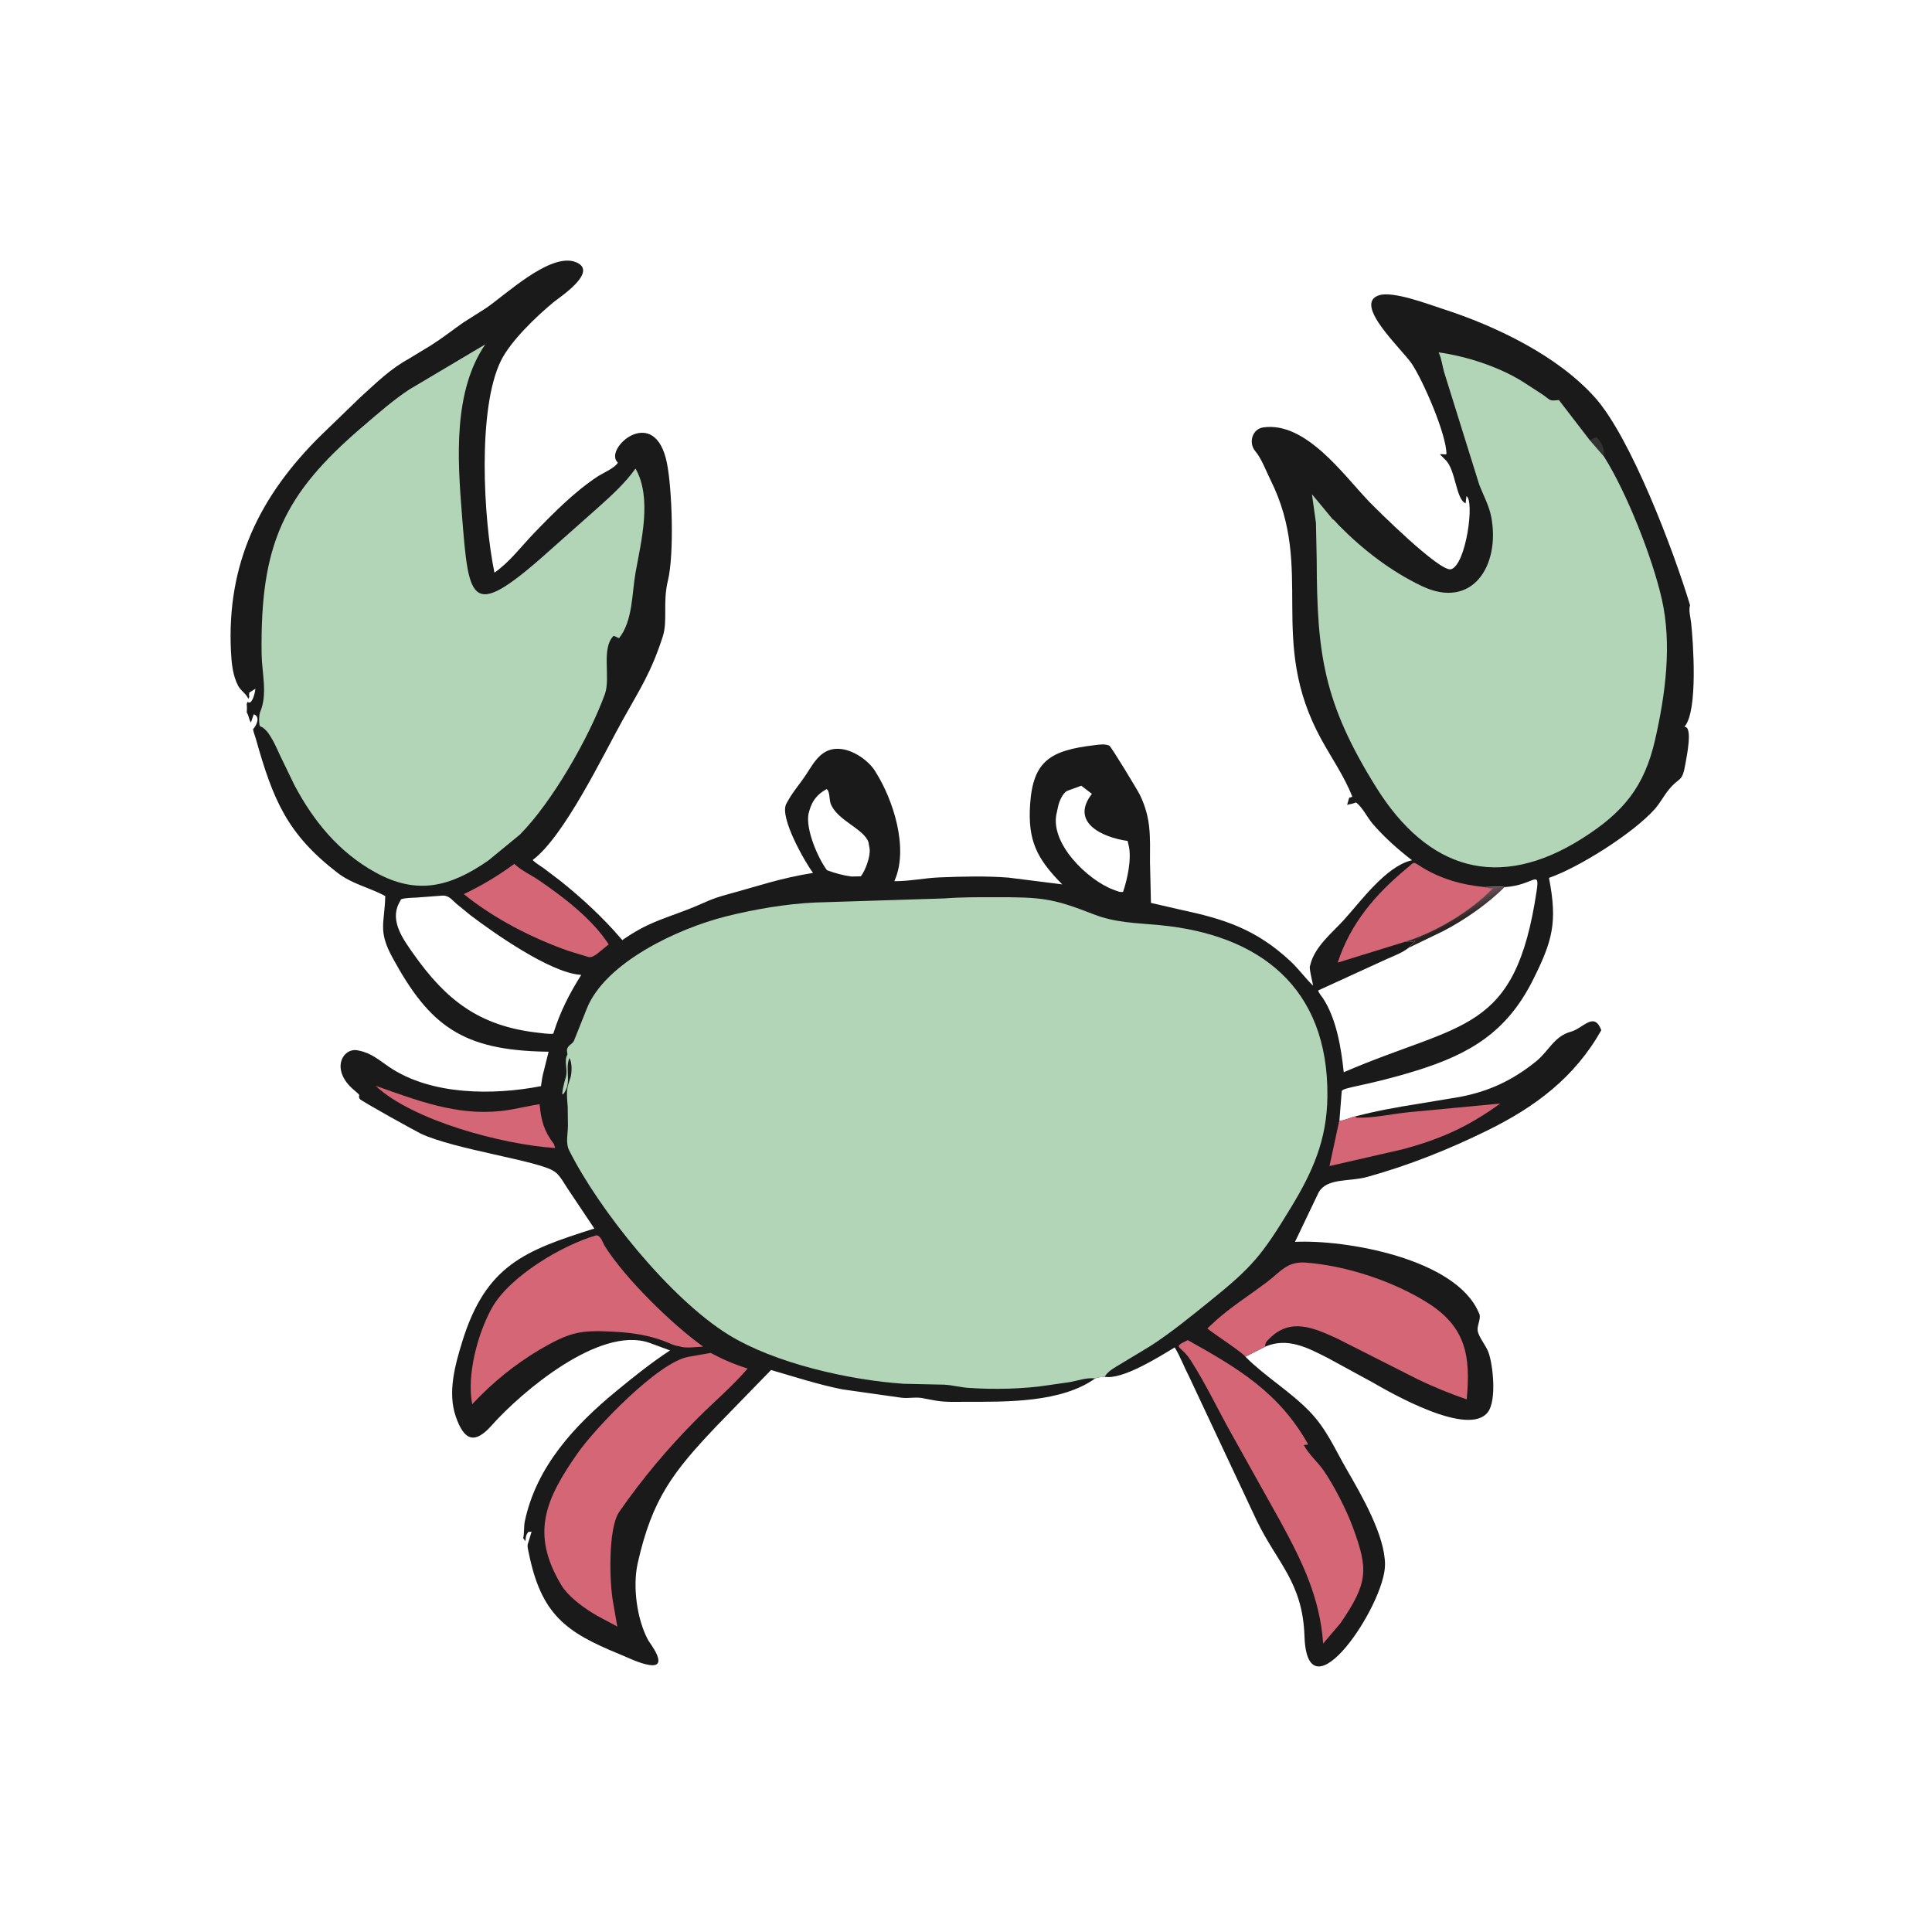 <svg version="1.1" xmlns="http://www.w3.org/2000/svg" style="display: block;" viewBox="0 0 2048 2048" width="640" height="640">
<defs>
	<linearGradient id="Gradient1" gradientUnits="userSpaceOnUse" x1="1555" y1="972.626" x2="1548.63" y2="958.544">
		<stop class="stop0" offset="0" stop-opacity="1" stop-color="rgb(41,34,32)"/>
		<stop class="stop1" offset="1" stop-opacity="1" stop-color="rgb(101,78,85)"/>
	</linearGradient>
</defs>
<path transform="translate(0,0)" fill="rgb(27,26,26)" d="M 1161.03 1461.13 C 1125.35 1486.85 1067.39 1486.01 1025.07 1485.96 C 1014.42 1485.95 1002.93 1486.58 992.443 1484.81 L 980.52 1482.61 C 971.282 1480.2 963.976 1482.76 955.451 1481.63 L 893 1472.79 C 867.608 1467.78 842.229 1459.48 817.354 1452.26 L 759.614 1511.62 C 713.657 1560.07 691.361 1588.53 676.011 1657 C 670.499 1681.59 675.047 1716.44 687.113 1738.74 C 688.647 1741.57 710.529 1769.01 687.358 1764.78 C 676.862 1762.86 666.337 1757.41 656.5 1753.39 C 600.129 1730.34 573.631 1711.68 560.451 1645.86 C 559.916 1643.19 558.693 1639.38 559.525 1636.72 L 563.5 1623.62 L 559.899 1623.9 C 558.728 1625.78 557.837 1627.07 557.46 1629.3 L 556.899 1633.73 L 554.605 1630.5 C 555.97 1624.39 555.108 1618.4 556.342 1612.56 C 568.633 1554.4 609.282 1510.84 653.32 1474.62 C 671.754 1459.45 690.292 1444.57 710.288 1431.49 L 688.205 1423.39 C 635.465 1405.12 552.497 1475.79 521.247 1510.94 C 503.954 1530.4 492.299 1528.61 482.998 1501.16 C 474.421 1475.84 482.353 1447.12 489.845 1422.7 C 514.866 1341.15 556.417 1325.52 630.034 1302.3 L 601.967 1260.37 C 598.282 1254.96 593.619 1245.96 588.328 1242.28 L 587.5 1241.73 C 571.275 1230.42 481.965 1218.62 445.927 1201.64 C 441.851 1199.72 382.254 1166.88 381.255 1164.84 C 378.503 1159.19 384.894 1163.53 375.405 1155.61 C 349.683 1134.14 363.233 1110.13 379.301 1113.44 L 380.5 1113.71 C 393.722 1116.29 401.692 1123.72 412.5 1131.02 C 457.014 1161.12 522.549 1161.21 573.436 1151.37 C 574.213 1146.16 574.853 1140.86 576.323 1135.79 L 581.551 1114.85 L 578.513 1114.82 C 490.269 1113.21 455.401 1087.55 415.992 1015 C 400.319 986.149 407.787 978.934 408.388 949.819 C 391.456 940.674 373.561 937.345 357.894 925.296 C 304.158 883.968 289.314 847.531 271.016 782.5 C 270.088 779.199 268.729 776.451 268.273 773 C 272.124 768.556 276.229 759.876 269 757.105 L 266 765.822 C 263.915 763.083 263.928 759.358 262.089 756.173 L 261.573 755.304 C 261.788 752.268 261.857 749.306 261.492 746.276 L 262.5 743.947 C 267.102 748.325 270.586 733.682 270.703 730.105 L 264.241 734.207 C 263.999 735.909 263.921 736.965 264.325 738.675 L 263.249 740.818 C 260.836 735.044 255.511 732.683 252.5 727.054 C 246.649 716.114 245.418 702.649 244.816 690.461 C 240.208 597.007 275.467 525.697 339.348 462.352 L 382.033 421.066 C 400.061 404.83 412.966 391.589 434.216 379.794 L 456.935 366.012 C 468.723 358.565 479.533 350.048 490.911 342.042 L 514.98 326.741 C 534.278 314.071 583.304 266.881 610.5 277.913 C 635.085 287.886 593.002 315.207 586.641 320.464 C 568.638 335.341 541.435 361.317 531.073 382.252 C 506.055 432.796 512.286 549.425 524.125 607.051 C 540.196 595.888 552.269 579.509 565.789 565.482 C 586.148 544.36 608.587 521.579 633.222 505.281 C 638.755 501.621 651.944 496.047 654.924 490.5 L 653.354 488.5 C 643.08 472.677 694.393 429.181 706.929 490.638 C 712.496 517.926 714.805 587.624 707.998 615.5 C 702.327 638.722 707.982 658.142 702.558 674.815 C 690.064 713.224 678.67 729.838 660.104 763.189 C 639.65 799.932 597.951 886.987 564.647 911.636 C 567.765 914.952 572.433 917.57 576.173 920.207 L 594.257 933.947 C 616.839 952.031 639.637 973.053 658.398 995.1 L 659.632 996.563 C 686.518 977.985 700.924 974.986 729.446 963.923 C 749.023 956.33 750.848 953.573 772.335 947.756 C 804.766 938.978 826.157 931.121 861.83 925.334 C 853.697 914.421 826.078 866.757 833.397 852.272 L 834.092 851 C 839.824 840.069 847.84 831.187 854.561 820.962 C 863.062 808.029 871.327 791.432 891.942 794.005 C 905.3 795.672 920.739 806.28 927.625 817.371 L 928.385 818.629 C 946.797 847.835 963.255 898.678 948.563 932.828 L 948.001 934.082 C 963.795 934.252 979.751 930.755 995.534 930.093 C 1019.36 929.094 1045.31 928.46 1069.05 930.308 L 1126.02 937.479 C 1098.9 910.102 1089.32 890.841 1091.98 852.29 C 1095.15 806.46 1113.66 795.461 1159.83 789.968 C 1165.09 789.342 1170.83 788.252 1175.88 790.391 C 1177.79 791.202 1206.14 838.042 1208.38 842.688 C 1220.45 867.708 1219.1 886.861 1219.04 914.071 L 1220.06 957.094 L 1251.88 964.429 C 1297.92 974.229 1331.35 985.004 1367.45 1018.48 C 1376.34 1026.72 1383.25 1036.36 1391.76 1044.73 C 1392.29 1044.23 1387.63 1027.76 1388.55 1024.28 L 1388.91 1023 C 1393.53 1003.58 1411.52 989.48 1424.38 975.377 C 1442.27 955.754 1468.31 919.436 1495.23 912.281 L 1496.8 911.873 C 1481.86 900.445 1467.7 887.77 1455.34 873.544 C 1449.45 866.767 1444.42 855.874 1437.5 850.616 C 1434.32 851.822 1431.35 852.582 1428 853.144 L 1430.25 845.5 C 1432.54 845.088 1431.46 845.432 1433.49 844.5 C 1425.2 823.246 1411.63 803.768 1400.69 783.824 C 1342.71 678.185 1394.42 604.148 1346.86 508.906 C 1342.04 499.264 1337.44 486.288 1330.56 478.13 C 1323.36 469.592 1327.14 454.763 1339.19 453.052 C 1384.13 446.671 1424.16 503.38 1450.71 531.106 C 1458.98 539.733 1526.55 606.894 1538.2 603.412 C 1554.21 598.63 1563.26 530.4 1554.5 525.954 L 1553.62 533.5 C 1543.28 529.7 1543.15 497.476 1532.1 487.373 L 1526.41 481.644 C 1529.14 480.828 1530.92 482.216 1533.29 481.5 C 1533.53 460.869 1508.53 403.398 1496.5 385.53 C 1486.17 370.185 1433.85 322.441 1461.59 313.081 C 1476.44 308.071 1513.73 322.406 1528.98 327.314 C 1585.46 345.495 1651.62 377.138 1691.26 421.976 C 1728.61 464.231 1773.57 581.994 1791.51 641.479 C 1789.81 647.185 1792.09 654.687 1792.71 660.604 C 1794.87 681.162 1799.96 752.32 1786.12 769.712 L 1785.5 770.457 C 1794.75 769.725 1787.9 802.057 1786.74 808.93 C 1783.11 830.406 1780.86 822.549 1769.03 837.021 C 1763.61 843.653 1759.66 851.504 1753.93 857.883 C 1730.67 883.812 1673.13 919.863 1641.96 930.592 C 1651.29 977.93 1645.54 997.589 1625.11 1038.55 C 1597.57 1093.77 1558.48 1117.13 1501.92 1134.75 C 1448.02 1151.53 1422.65 1152.45 1422.28 1156.85 L 1419.81 1188.28 C 1425.3 1187.74 1431.35 1184.51 1437.12 1183.31 C 1458.77 1177.64 1480.52 1173.72 1502.6 1170.24 L 1546.96 1162.86 C 1577.99 1157.16 1603.74 1145.06 1628.5 1124.94 C 1641.95 1114.01 1647.31 1098.56 1665.3 1093.61 C 1678.49 1089.98 1689.68 1071.77 1697.47 1092.02 C 1669.25 1142.07 1627.62 1173.2 1577.41 1197.96 C 1536.22 1218.27 1493.7 1235.28 1449.38 1247.58 C 1430.16 1252.92 1406.81 1248.34 1397.83 1263.98 L 1372.74 1316.42 C 1426.14 1313.82 1542.98 1333.93 1567.5 1391.36 L 1568.29 1393.05 C 1569.96 1398.4 1565.52 1405.27 1566.4 1410.66 C 1567.54 1417.59 1575.27 1426.41 1577.83 1433.5 C 1582.76 1447.16 1586.57 1484.3 1577.34 1496.74 C 1556.91 1524.25 1473.98 1476.32 1454.47 1465.1 L 1407.92 1439.74 C 1386.63 1428.87 1364.93 1417.16 1341.13 1427.56 L 1320.15 1438.15 C 1341.32 1459.49 1368.07 1475.03 1388.97 1497 C 1406.3 1515.21 1414.91 1535.75 1427.22 1557.11 C 1443.11 1584.68 1468.24 1627.57 1468.18 1658.72 C 1468.1 1701.18 1385.81 1824.17 1382.81 1734.55 C 1380.88 1676.93 1353.78 1656.91 1331.96 1611.43 L 1260.65 1459.58 C 1255.3 1449.37 1251.24 1438.12 1245.23 1428.34 C 1228.59 1438.37 1189.53 1463.01 1170.98 1459.4 C 1167.68 1459.75 1164.12 1459.9 1161.03 1461.13 z M 1594.85 940.351 C 1588.63 939.197 1580.66 940.317 1574.23 940.349 L 1575.06 940.711 C 1577.41 941.507 1580.13 941.45 1582.58 941.605 C 1559.44 965.872 1521.95 988.282 1489.93 998.162 L 1491.76 998.483 C 1494.74 998.933 1497.5 998.081 1500.36 997.335 L 1493.1 1004.78 C 1486.72 1009.86 1477.77 1013.19 1470.34 1016.5 L 1397.3 1049.93 C 1397.75 1052.5 1400.71 1055.59 1402.17 1057.81 C 1416.74 1079.86 1421.73 1110.98 1424.42 1136.63 C 1550.33 1082.33 1606.15 1096.54 1628.89 944.5 C 1632.44 920.785 1625.34 938.408 1595.77 940.308 L 1594.85 940.351 z M 468.252 949.442 L 442.023 951.431 C 436.553 951.794 430.486 951.572 425.246 953.224 L 422.706 957.888 C 413.273 976.656 427.795 996.282 437.991 1010.75 C 472.562 1059.8 507.509 1087.56 570.041 1094.7 C 575.186 1095.17 581.435 1096.37 586.505 1095.77 C 593.635 1072.81 603.378 1053.65 616.148 1033.42 L 614.733 1033.31 C 582.396 1030.54 523.479 988.964 498.696 970.187 L 483.774 957.996 C 478.831 953.617 475.528 948.706 468.252 949.442 z M 1146.2 832.917 L 1131.44 838.29 C 1126.6 840.441 1122.83 849.537 1121.78 854.212 L 1120.34 860.894 C 1111.62 893.616 1153.68 933.483 1180.59 943.241 C 1183.74 944.295 1187.28 946.197 1190.5 945.38 C 1195.24 931.569 1199.67 910.276 1196.5 896.446 L 1195.31 891.435 C 1167.85 887.575 1134.19 871.484 1157.47 841.514 L 1146.2 832.917 z M 876.14 836.5 C 866.69 841.794 861.135 848.39 858.109 858.849 L 857.055 862.687 C 853.856 879.29 867.291 910.189 876.686 922.513 C 885.401 925.64 893.478 927.965 902.671 929.139 L 912.5 928.94 C 917.485 922.674 922.76 907.811 921.865 899.955 L 920.674 893.036 C 916.373 878.655 886.855 869.644 880.423 851.568 C 879.049 847.706 879.683 837.962 876.14 836.5 z"/>
<path transform="translate(0,0)" fill="rgb(50,52,49)" d="M 1685.2 466.57 L 1692 463.265 C 1696.52 467.26 1699.78 473.293 1700.26 479.354 L 1700.4 484.131 L 1685.2 466.57 z"/>
<path transform="translate(0,0)" fill="rgb(213,102,117)" d="M 398.162 1151.01 C 442.228 1166.45 483.586 1182.88 531.383 1177.68 C 545.022 1176.2 558.381 1172.48 572.001 1170.56 C 573.571 1187.5 576.642 1199.16 587.202 1212.74 L 588.5 1216.95 C 532.156 1213.28 437.02 1187.61 398.162 1151.01 z"/>
<path transform="translate(0,0)" fill="rgb(213,102,117)" d="M 1437.12 1183.31 L 1437.55 1184.71 C 1455.74 1185.5 1475.25 1180.76 1493.5 1178.97 L 1590.32 1169.8 C 1556.6 1194.13 1528.08 1207.15 1487.55 1218.13 L 1409.31 1236.08 L 1419.61 1188.28 C 1425.3 1187.74 1431.35 1184.51 1437.12 1183.31 z"/>
<path transform="translate(0,0)" fill="rgb(213,102,117)" d="M 545.23 915.728 C 552.156 922.526 562.876 927.445 571 932.96 C 597.224 950.763 627.98 974.327 645.258 1001.1 L 633.017 1011.05 C 630.558 1012.86 627.058 1015.18 623.875 1014.51 L 602.789 1008.07 C 564.658 994.765 523.082 973.449 491.674 947.787 C 511.344 938.385 527.681 928.566 545.23 915.728 z"/>
<path transform="translate(0,0)" fill="rgb(213,102,117)" d="M 1489.93 998.162 L 1417.99 1020.41 C 1431.8 978.338 1458.05 947.858 1492.19 919.643 C 1499.27 913.79 1497.58 913.04 1505.07 917.89 C 1526.01 931.443 1549.4 938.018 1574.23 940.349 L 1575.06 940.711 C 1577.41 941.507 1580.13 941.45 1582.58 941.605 C 1559.44 965.872 1521.95 988.282 1489.93 998.162 z"/>
<path transform="translate(0,0)" fill="rgb(213,102,117)" d="M 632.097 1309.5 C 636.911 1309.53 638.987 1317.45 641.105 1320.85 C 662.101 1354.63 711.9 1403.51 745.408 1427.51 C 738.53 1427.69 728.045 1429.38 721.547 1427.6 L 720 1427.11 C 714.032 1426.29 710.891 1424.32 705.208 1422.11 C 686.99 1415.04 669.072 1412.62 649.616 1411.6 C 614.333 1409.75 603.559 1412.34 571.321 1431.1 C 544.436 1447.35 522.116 1465.54 500.58 1488.51 C 494.46 1458.05 506.407 1413.36 521.439 1386.45 C 540.073 1353.1 595.695 1319.92 632.097 1309.5 z"/>
<path transform="translate(0,0)" fill="rgb(213,102,117)" d="M 1259.07 1420.57 C 1313.02 1450.69 1355.49 1476.07 1386.41 1530.5 C 1385.63 1532.79 1384.46 1530.68 1382.24 1532 C 1387.09 1541.42 1396.57 1549.52 1402.71 1558.25 C 1414.06 1574.38 1427.68 1601.33 1434.36 1619.68 C 1450.37 1663.68 1450.5 1677.45 1421.06 1720.52 L 1402.6 1742.24 C 1399.24 1693.85 1380.59 1655.73 1357.93 1614 L 1306.22 1521.32 C 1291.43 1495.22 1278.37 1467.16 1262.17 1442 C 1251.3 1425.13 1241.72 1429.19 1259.07 1420.57 z"/>
<path transform="translate(0,0)" fill="rgb(213,102,117)" d="M 1320.15 1438.15 C 1317.09 1433.69 1287.06 1414.14 1279.79 1408.25 L 1290.77 1398.11 C 1307.1 1384.02 1325.27 1372.35 1342.49 1359.46 C 1357.67 1348.09 1364.08 1336.91 1384.34 1338.43 C 1427.1 1341.64 1476.92 1358.17 1512.99 1380.82 C 1554.32 1406.76 1559 1437.85 1554.77 1483.42 C 1536.97 1477.27 1519.79 1470.29 1502.81 1462.1 L 1417.08 1418.7 C 1392.28 1407.43 1367.94 1396.54 1345.64 1418.94 C 1342.58 1422.01 1341.12 1423.05 1341.13 1427.56 L 1320.15 1438.15 z"/>
<path transform="translate(0,0)" fill="rgb(213,102,117)" d="M 753.188 1434.15 L 753.348 1434.19 C 765.759 1440.82 779.103 1446.58 792.551 1450.7 C 776.254 1469.71 756.686 1486.14 739.003 1503.88 C 708.725 1534.24 680.849 1567.37 656.404 1602.65 C 644.336 1620.06 646.061 1678.4 649.942 1698.75 L 654.366 1724.22 L 633.233 1712.91 L 627.647 1709.54 C 616.448 1702.6 601.89 1691.71 595.024 1680.27 C 562.245 1625.67 578.065 1589.46 612.22 1540.56 C 630.889 1513.83 698.133 1443.31 730.284 1438.19 L 753.188 1434.15 z"/>
<path transform="translate(0,0)" fill="url(#Gradient1)" d="M 1574.23 940.349 C 1580.66 940.317 1588.63 939.197 1594.85 940.351 C 1577.35 958.071 1551.94 975.556 1529.85 987.019 C 1527.7 988.137 1493.32 1004.75 1493.1 1004.78 L 1500.36 997.335 C 1497.5 998.081 1494.74 998.933 1491.76 998.483 L 1489.93 998.162 C 1521.95 988.282 1559.44 965.872 1582.58 941.605 C 1580.13 941.45 1577.41 941.507 1575.06 940.711 L 1574.23 940.349 z"/>
<path transform="translate(0,0)" fill="rgb(178,213,184)" d="M 1412.73 550.442 C 1414.24 550.939 1417.95 555.558 1419.23 556.856 C 1444.79 582.769 1474.53 605.758 1507.49 621.379 C 1560.79 646.635 1590.28 599.554 1580.9 548.54 C 1578.6 536.019 1572.43 525.207 1567.96 513.464 L 1530.7 394.06 C 1528.99 387.755 1528.22 381.248 1525.71 375.181 L 1525.01 373.539 C 1554.26 377.605 1588.34 388.548 1613.78 404.358 L 1633.77 417.269 C 1644.61 424.567 1641.35 425.235 1652.5 424.055 L 1685.2 466.57 L 1700.4 484.131 C 1724.21 521.87 1751.53 590.731 1761.6 635.145 C 1772.53 683.385 1765.32 736.485 1754.5 784.068 C 1743.14 834.018 1720.85 861.227 1676.88 888.993 C 1588.59 944.746 1513.59 922.369 1458.79 834.556 C 1402.78 744.777 1396.07 692.837 1395.77 593.795 L 1394.96 554.321 L 1390.73 523.905 L 1412.73 550.442 z"/>
<path transform="translate(0,0)" fill="rgb(178,213,184)" d="M 514.402 365.034 C 480.271 415.059 485.011 486.539 489.544 543.975 C 497.301 642.243 498.163 659.893 588.929 577.989 L 634.168 537.851 C 648.347 525.153 662.584 512.231 673.694 496.673 C 691.397 527.977 679.746 573.46 673.737 606.806 C 669.744 628.966 670.913 658.225 656.202 676.5 L 650.5 673.925 C 636.899 687.357 647.597 718.318 641.153 735.964 C 624.062 782.772 584.997 850.485 551.189 884.633 L 517.692 912.159 C 476.765 940.556 441.763 948.901 398 924.804 C 359.471 903.589 332.342 870.594 312.048 832.13 L 296.958 801 C 293.211 792.98 285.659 774.409 277.152 770.505 L 275.5 769.833 C 274.243 766.326 274.465 757.832 275.912 754.399 C 283.812 735.665 277.609 713.309 277.329 693.542 C 275.681 577.096 300.455 524.043 384.14 452.465 C 400.262 438.676 416.408 424.356 434.167 412.684 L 514.402 365.034 z"/>
<path transform="translate(0,0)" fill="rgb(178,213,184)" d="M 1161.03 1461.13 L 1159.51 1461.06 C 1150.72 1460.49 1143 1463.41 1134.47 1465.02 L 1112.52 1468.19 C 1085.55 1472.45 1053.68 1473.13 1026.3 1471.19 C 1017.92 1470.59 1009.72 1468.34 1001.29 1467.82 L 957.803 1466.85 C 899.627 1462.89 820.928 1445.01 772.131 1414.81 C 710.461 1376.65 635.214 1283.01 603.307 1219.42 C 599.401 1211.64 602.014 1201.79 602.036 1193.37 L 601.791 1173.41 C 601.267 1164.91 599.867 1156.61 602.772 1148.34 L 604.966 1141.5 C 606.258 1136.08 606.537 1126.47 603.588 1121.5 C 598.992 1132.65 605.208 1145.41 599.5 1156.07 C 592.271 1169.56 598.564 1145.58 599.708 1142.08 C 602.313 1134.1 597.389 1124.82 601.5 1117.87 L 600.992 1113.5 C 601.042 1108.23 606.723 1107.1 608.4 1103.32 L 622.049 1069.14 C 641.712 1020.12 718.47 984.321 769.305 971.493 C 799.085 963.977 833.658 958.049 864.342 956.702 L 1001.22 952.361 C 1018.59 950.975 1035.99 951.082 1053.41 951.066 C 1103.56 951.02 1114.93 951.794 1159.21 969.148 C 1182.28 978.189 1204.63 978.368 1228.84 980.637 C 1334.26 990.522 1408.22 1045.94 1407.11 1162.12 C 1406.66 1208.59 1391.34 1242.4 1368.33 1280.25 C 1337.71 1330.61 1327.84 1342.77 1281.9 1379.74 C 1261.54 1396.12 1241.04 1413 1219.01 1427.11 L 1187.31 1446.23 C 1181.55 1449.8 1175.5 1452.75 1171.58 1458.47 L 1170.98 1459.4 C 1167.68 1459.75 1164.12 1459.9 1161.03 1461.13 z"/>
</svg>